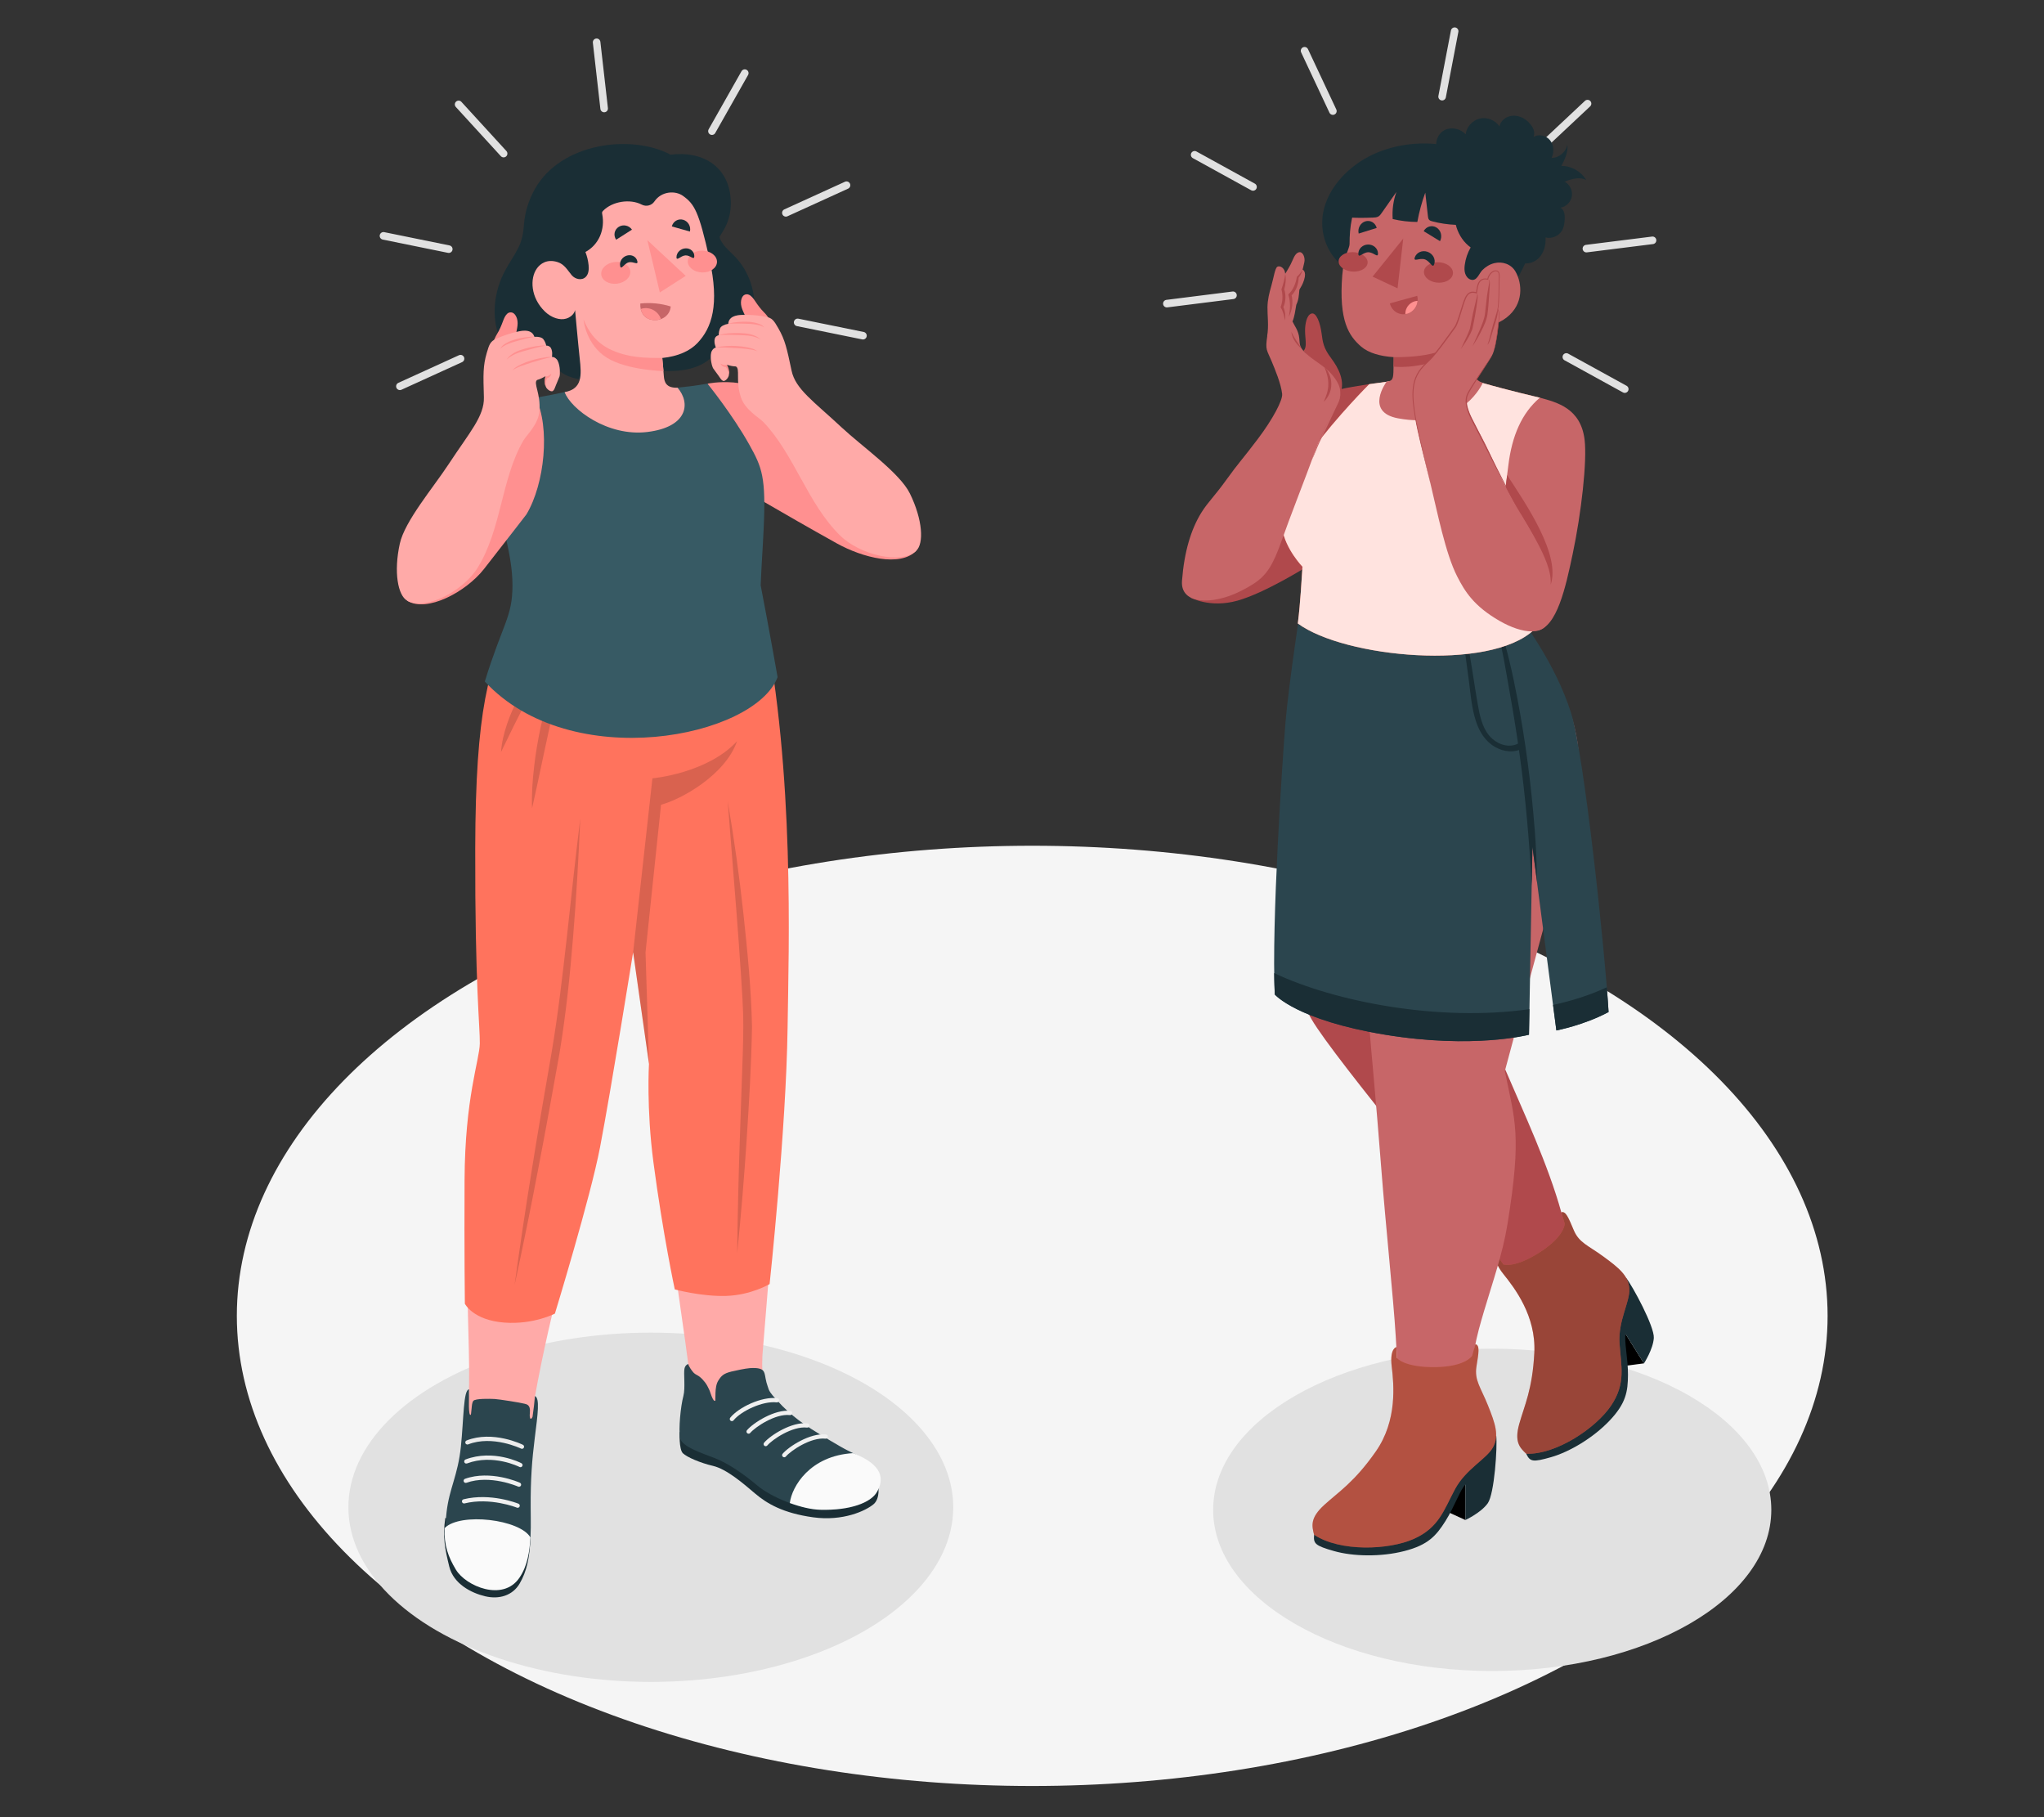 <?xml version="1.0" encoding="UTF-8"?>
<svg id="Layer_2" data-name="Layer 2" xmlns="http://www.w3.org/2000/svg" viewBox="0 0 540 480">
  <rect x="0" y="0" width="540" height="480" fill="#333333" stroke="none"/>
  <defs>
    <style>
      .cls-1 {
        fill: #b0494c;
      }

      .cls-1, .cls-2, .cls-3, .cls-4, .cls-5, .cls-6, .cls-7, .cls-8, .cls-9, .cls-10, .cls-11, .cls-12, .cls-13, .cls-14, .cls-15, .cls-16, .cls-17, .cls-18, .cls-19 {
        stroke-width: 0px;
      }

      .cls-2 {
        fill: #ff735d;
      }

      .cls-3 {
        opacity: .4;
      }

      .cls-4 {
        fill: #375a64;
      }

      .cls-5 {
        fill: #e1e1e1;
      }

      .cls-6 {
        fill: #ececec;
      }

      .cls-8 {
        fill: #2b454e;
      }

      .cls-9 {
        opacity: .3;
      }

      .cls-10 {
        fill: #fff;
        opacity: .8;
      }

      .cls-11 {
        fill: #c76668;
      }

      .cls-12 {
        fill: #f5f5f5;
      }

      .cls-13 {
        fill: #f0f0f0;
      }

      .cls-14, .cls-20 {
        fill: none;
      }

      .cls-15 {
        fill: #1a2e35;
      }

      .cls-16 {
        fill: #ff9090;
      }

      .cls-17 {
        fill: #fafafa;
      }

      .cls-18 {
        fill: #ffaaa8;
      }

      .cls-20 {
        stroke: #e1e1e1;
        stroke-linecap: round;
        stroke-miterlimit: 10;
        stroke-width: 2px;
      }

      .cls-19 {
        opacity: .15;
      }
    </style>
  </defs>
  <g id="Layer_2-2" data-name="Layer 2">
    <g>
      <rect class="cls-14" width="540" height="480"/>
      <g>
        <ellipse id="Floor" class="cls-12" cx="272.7" cy="347.58" rx="210.13" ry="124.18"/>
        <ellipse id="Shadow" class="cls-5" cx="171.94" cy="398.14" rx="79.9" ry="46.13"/>
        <ellipse id="Shadow-2" data-name="Shadow" class="cls-5" cx="394.23" cy="398.82" rx="73.73" ry="42.57"/>
        <g id="Lines">
          <line class="cls-20" x1="101.31" y1="62.3" x2="118.56" y2="65.81"/>
          <line class="cls-20" x1="105.65" y1="102.04" x2="121.67" y2="94.74"/>
          <line class="cls-20" x1="227.98" y1="88.67" x2="210.73" y2="85.16"/>
          <line class="cls-20" x1="223.64" y1="48.92" x2="207.62" y2="56.22"/>
          <line class="cls-20" x1="196.76" y1="19.32" x2="188.09" y2="34.64"/>
          <line class="cls-20" x1="157.62" y1="11.17" x2="159.61" y2="28.66"/>
          <line class="cls-20" x1="121.16" y1="27.58" x2="133.05" y2="40.57"/>
        </g>
        <g id="Character">
          <g id="Bottom">
            <path class="cls-18" d="m123.84,369.47c.4-12.09-.52-20.03-.35-41.01h0c.01-6.29.13-13.03.45-19.02,1.09-20.16,4.08-27.1,4.3-30.99,0,0,.02-31.34.6-75.42.28-20.74,6.18-28.76,10.8-39.84h57.05c6.82,27.04,9.95,87.04,10.22,115.02.14,14.27-5.4,78.09-5.49,79.85-.31,6.23.68,9.74,3.17,12.32,5.2,5.4,12.7,8.74,19.18,13.42-.89,2.46-9.67,3.69-13.51,1.89-6.14-2.88-12.26-7.32-14.37-8.83-5.33-3.81-13.23-4.88-13.41-10.81-.03-.74-.36-2.65-.33-2.77-.16-3.46-6-42.75-7.74-54.49-1.55-10.45-1.55-27.77-1.55-27.77l-5.08-42.73s-3.97,25.49-7.44,43.04c-2.57,13.01-8.15,39.86-11.65,54.08-2.49,10.13-5.36,22.22-7.34,33.34.32,4.47-3.93,27.8-4.96,33.21-1.03,5.42-12.8,5.75-13.71-3.52-.6-6.17,1.07-26.02,1.16-28.99Z"/>
            <g>
              <path class="cls-15" d="m231.8,392.21c.33,0,.78,3.6-1,5.11-2.06,1.74-8.08,4.57-15.99,3.47-7.91-1.1-12.17-3.6-15.32-6.28-3.14-2.68-7.55-6.47-11.12-7.3-3.32-.77-6.92-2.31-7.97-3.35-1.05-1.04-.86-5.61-.86-5.61l52.27,13.97Z"/>
              <path class="cls-8" d="m181.83,360.29s-.78.18-1,1.23c-.26,1.26.26,5.12-.28,7.19-.76,2.87-1.3,8.76-.89,11.1.41,2.35,5.82,4.03,9.28,5.39,3.53,1.38,7.6,4.21,11.16,7.21,3.69,3.11,11.49,6.26,16.65,6.39,7.88.2,13.01-1.89,14.61-4.71,1.99-3.48,1.6-6.68-7.42-10.96-1.71-.81-7.69-4.44-9.73-5.75-2.16-1.39-4.22-2.93-6.12-4.65-.96-.87-1.88-1.79-2.74-2.76-.76-.86-1.82-1.89-2.26-2.95-.1-.24-.17-.52-.26-.77-.26-.72-.43-1.38-.57-2.13-.14-.75-.22-1.85-.93-2.31-.82-.53-2.3-.48-3.23-.42-1.17.08-3.77.63-4.91.91-2.03.51-2.59,1.08-3.39,2.32-.61.95-.72,2.16-.78,3.27-.03.53-.02,1.06-.03,1.59,0,.23.09.63-.23.54-.3-.09-.63-.89-.74-1.16-.25-.59-.4-1.23-.67-1.81-.31-.67-.66-1.36-1.11-1.93-.42-.54-.88-1.05-1.42-1.47-.49-.39-1.11-.58-1.54-1.02-.55-.55-1.41-1.89-1.46-2.34Z"/>
              <path class="cls-17" d="m225.39,383.84c-11.42.67-16.2,8.83-16.73,13.18,2.82,1.03,5.73,1.73,8.09,1.78,7.88.2,13.33-1.88,14.93-4.7,1.87-3.29,1.77-7.11-6.29-10.26Z"/>
              <g>
                <path class="cls-13" d="m207.17,384.93c-.12,0-.25-.04-.35-.13-.24-.2-.27-.55-.07-.78,1.61-1.93,7.34-5.6,11.48-5.11.31.04.53.31.49.62-.04.3-.31.52-.62.49-3.87-.45-9.22,3.19-10.49,4.72-.11.13-.27.2-.43.2Z"/>
                <path class="cls-13" d="m202.28,382.01c-.12,0-.25-.04-.35-.13-.24-.2-.27-.55-.07-.79,1.61-1.93,7.34-5.61,11.48-5.11.31.04.53.31.49.62-.04.3-.3.52-.62.49-3.87-.45-9.22,3.19-10.49,4.72-.11.13-.27.2-.43.2Z"/>
                <path class="cls-13" d="m197.76,378.7c-.12,0-.25-.04-.35-.13-.24-.2-.27-.55-.07-.78,1.61-1.93,7.35-5.61,11.48-5.11.31.04.53.31.49.62-.04.31-.3.52-.62.49-3.86-.45-9.22,3.19-10.49,4.72-.11.13-.27.2-.43.2Z"/>
                <path class="cls-13" d="m193.34,375.38c-.12,0-.24-.04-.34-.12-.24-.19-.28-.55-.08-.78,2.21-2.74,8.29-5.65,12.43-5.16.31.04.53.31.49.62-.04.31-.3.52-.62.49-3.73-.44-9.47,2.32-11.43,4.75-.11.14-.27.21-.44.21Z"/>
              </g>
            </g>
            <g>
              <path class="cls-15" d="m140.15,406.12c-.22,5.39-1,8.97-2.86,12.16-1.86,3.19-5.44,4.24-9.11,3.37-3.66-.86-8.38-3.26-9.5-7.88-1.12-4.62-1.78-7.8-1.04-12.8l22.5,5.15Z"/>
              <path class="cls-8" d="m123.9,366.99c-1.5.14-1.38,7.79-2.13,15.04-.8,7.77-3.06,11.02-3.79,17.39-.83,7.28.43,10.5,3.05,14.85,2.62,4.35,11.7,8.51,16.03,2.15,3.54-5.19,3.19-10.86,3.14-18.12-.05-7.6.36-12.73,1.07-18.39.82-6.52,1.38-10.56.06-11.15-.09.8-.17,1.82-.26,2.6-.11.97-.38,2.87-.38,2.87-.15.41-.53.87-.68.22-.1-.44-.06-.91-.02-1.35.19-2.01-.83-2.15-1.37-2.3-1.19-.32-6.82-1.2-7.95-1.26-1.15-.06-5.12-.17-5.62.5-.34.45-.38,1.19-.47,2.11-.11,1.1-.12,1.78-.39,1.56-.31-.26-.32-2.33-.31-2.82.01-.47.02-1.54.02-2.02,0-.47-.03-1.41,0-1.87Z"/>
              <path class="cls-17" d="m117.46,403.64c-.18,4.51.94,7.59,2.99,10.99,2.62,4.35,12.42,8.51,16.76,2.15,2.16-3.17,2.69-6.88,2.93-10.66-2.74-4.8-18.55-6.68-22.68-2.48Z"/>
              <g>
                <path class="cls-13" d="m136.73,398.28c-.06,0-.13-.02-.19-.05-.06-.03-7.06-2.79-13.81-1.11-.3.07-.6-.11-.68-.41-.07-.3.11-.6.41-.68,7.13-1.77,14.27,1.06,14.54,1.18.28.13.4.46.27.74-.1.22-.33.34-.55.32Z"/>
                <path class="cls-13" d="m122.99,391.7c-.21-.02-.4-.16-.48-.37-.1-.29.05-.61.34-.71,6.7-2.39,14.24.91,14.52,1.05.28.14.39.47.25.75-.14.27-.48.38-.75.25-.06-.03-7.41-3.23-13.64-1-.08.03-.16.04-.23.03Z"/>
                <path class="cls-13" d="m123.14,386.59c-.21-.02-.4-.15-.47-.36-.11-.29.04-.61.32-.72,7.37-2.78,14.53.85,14.79,1.01.27.16.36.5.2.76-.16.27-.5.36-.76.2-.06-.04-6.98-3.51-13.84-.92-.08.03-.16.04-.24.03Z"/>
                <path class="cls-6" d="m123.43,381.56c-.2-.02-.39-.15-.47-.35-.11-.29.03-.61.31-.72,6.9-2.72,14.61,1,14.9,1.16.27.15.37.49.22.76-.15.27-.49.37-.76.22-.07-.04-7.54-3.62-13.95-1.1-.08.03-.17.04-.25.04Z"/>
              </g>
            </g>
            <path class="cls-2" d="m135.66,163.19c-6.55,12.44-10.03,24.28-10.11,60.94-.08,36.66,1.28,47.08,1.21,51.5-.07,4.42-3.93,14.26-4.03,36.14-.09,18.54.08,32.6.08,32.6,0,0,2.16,4.38,10.49,4.99,7.69.56,13.3-2.38,13.3-2.38,0,0,9.4-30.73,11.92-43.92,2.92-15.25,8.74-51.53,8.74-51.53l4.19,29.5s-.71,11.72,1.18,26.01c2.52,19.07,5.64,33.55,5.64,33.55,0,0,7.01,1.92,13.58,1.72,6.57-.21,11.47-3.13,11.47-3.13,0,0,4.38-40.73,4.75-67.72.3-21.64,1.89-66.64-6.36-108.26h-66.06Z"/>
            <path class="cls-19" d="m172.36,205.6l-5.09,45.93,4.19,29.5-.92-29.48,4.1-38.99c5.2-1.34,16.96-7.79,20.08-16.78-7.9,8.54-22.35,9.81-22.35,9.81Zm-24.78-23.92c.86-3.51,1.78-7,2.81-10.52-1.91,3.14-3.33,6.55-4.53,10.01-1.21,3.46-2.15,7.01-2.96,10.58-.77,3.58-1.39,7.18-1.8,10.82-.42,3.63-.68,7.29-.54,10.96.81-3.57,1.57-7.12,2.32-10.67.77-3.54,1.48-7.09,2.28-10.61.75-3.53,1.58-7.05,2.42-10.56Zm-5.28-2.54c1.14-2.15,2.29-4.31,3.34-6.58-1.82,1.71-3.41,3.63-4.86,5.63-1.46,2-2.75,4.13-3.92,6.32-1.14,2.21-2.16,4.48-2.94,6.85-.79,2.36-1.39,4.8-1.56,7.3l3.22-6.61c1.09-2.17,2.18-4.33,3.32-6.46,1.11-2.15,2.27-4.28,3.4-6.44Zm-1.74,129.48c-1.67,10.24-3.2,20.51-4.61,30.8,2.2-10.15,4.28-20.32,6.21-30.51,1.97-10.2,3.81-20.37,5.64-30.62,1.7-10.28,2.79-20.63,3.62-30.98.85-10.35,1.43-20.71,1.88-31.09-1.26,10.31-2.38,20.63-3.5,30.93-1.16,10.3-2.34,20.6-4.06,30.79-1.78,10.18-3.54,20.44-5.18,30.68Zm55.13-52.26c.31,4.96.69,9.94.68,14.85-.02,4.93-.24,9.93-.41,14.9l-.51,14.94c-.35,9.96-.58,19.93-.69,29.91,1.01-9.93,1.84-19.87,2.49-29.82.65-9.96,1.25-19.89,1.42-29.93-.2-10.09-1.22-19.98-2.27-29.91-1.09-9.92-2.45-19.81-4.15-29.65l2.36,29.81c.36,4.97.76,9.93,1.07,14.9Z"/>
          </g>
          <g id="Top">
            <g id="Arm">
              <path class="cls-16" d="m242.05,145.49c-4.21,4.37-14.19,1.8-20.94-1.94-14.26-7.93-28.72-16.53-28.72-16.53l-5.47-25.67s11.47-2.57,20.21,5.13c7.02,6.18,26.39,23.75,26.39,23.75l8.53,15.25Z"/>
            </g>
            <path id="Chest" class="cls-4" d="m128.08,180.02c4.7-15.27,7.31-16.97,7.31-25.4s-3.15-15.93-3.29-22.15c-.35-15.3,1.13-20.86,5.91-26.81,0,0,6.85-1.11,11.15-2.09,2.34-.53,5.22-.14,8.77-.64,7.89-1.11,11.58,0,14.53.3,1.45.15,6.52-.84,6.52-.84,4.2-.36,7.93-1.06,7.93-1.05,0,0,6.59,8.13,11.04,16.1,3.4,6.08,4.43,8.57,3.8,22.21-.24,5.26-.53,8.65-.79,14.97,2.32,12,4.47,24.25,4.47,24.25-6.03,15.9-54.53,25.76-77.36,1.14Z"/>
            <g id="Arm-2" data-name="Arm">
              <path class="cls-16" d="m107.58,158.67c5.12,3.26,15.55-2.31,20.3-8.39,7.79-9.97,11.2-14.41,11.2-14.41,4.82-8.05,6.33-22.92,2.41-30.91-2.83.49-11.7,1.18-15.79,9.32-4.2,8.36-13.42,27.55-13.42,27.55l-4.7,16.84Z"/>
            </g>
            <g id="Head">
              <path class="cls-15" d="m173.38,97.86c1.17.14,2.36.18,3.55.16,2.88-.05,5.81-.44,8.38-1.74,2.57-1.3,4.74-3.61,5.32-6.43.16,2.03-.34,4.11-1.4,5.86,2.6-.72,4.9-2.39,6.28-4.69,1.53-2.54,3.01-4.79,3.52-7.79.96-5.58-1.04-11.54-4.99-15.59-1.01-1.04-2.16-1.98-3-3.18-.33-.47-.88-1.23-.92-1.83-.04-.61,3.75-4.16,2.82-11.11-1.01-7.6-7.29-11.72-15.79-10.66-10.2-5.46-28.9-3.26-35.84,9.06-1.56,2.78-2.62,6.01-2.87,9.2-.18,2.28-.46,4.25-1.5,6.33-1.05,2.1-2.43,4.01-3.53,6.08-2.88,5.41-3.7,12.06-1.41,17.75,2.28,5.69,7.92,10.09,14.05,10.16-1.33-2.32-1.85-5.11-1.43-7.76.42,2.21,1.23,4.42,2.85,5.98,1.55,1.49,3.7,2.23,5.83,2.54,3.11.46,6.33.1,9.26-1.02,1.59-.61,3.11-1.57,4.73-2.06,1.5-.45,3.19.22,4.67.53.47.1.94.17,1.42.23Z"/>
              <path class="cls-18" d="m141.81,70.94c.92-1.28,2.68-2.6,5.5-1.71,1.8.57,2.6,2.1,3.72,3.45.9,1.08,2.72,1.55,3.78.4.72-.78.79-1.97.69-3.03-.12-1.2-.4-2.37-.84-3.49,1.72-.91,3.09-2.44,3.86-4.22.77-1.78.96-3.81.59-5.71-.04-.22-.09-.45,0-.65.05-.12.14-.22.23-.31,2.44-2.5,7.12-3.23,10.21-1.62,1.16.6,2.6.25,3.33-.83,1.85-2.74,5.51-2.94,7.53-1.5,3.06,2.18,4.2,4.07,7.01,16.64,2.72,12.17.64,18.27-3.19,22.28-1.95,2.04-5.07,3.49-9.26,3.92,0,0,.29,3.03.4,4.69.11,1.66.61,3.28,3.63,3.16,3.55,4.11,2.65,10.38-7.93,11.69-10.58,1.32-20.27-6.1-21.9-10.52,4.73-.88,4.47-4.46,3.98-8.91-.48-4.45-1.22-12.77-1.22-12.77,0,0-.26,1.64-2.39,2.27-1.6.47-3.84-.2-5.57-1.87-3.84-3.7-3.99-8.81-2.14-11.37Z"/>
              <path class="cls-16" d="m166.51,71.59c.2,1.58-1.35,3.07-3.47,3.34-2.12.27-3.99-.8-4.19-2.37-.2-1.58,1.35-3.07,3.47-3.34,2.12-.27,3.99.8,4.19,2.37Z"/>
              <path class="cls-16" d="m189.42,69.21c-.05,1.59-1.82,2.82-3.95,2.76-2.13-.07-3.82-1.41-3.77-3s1.82-2.82,3.95-2.76c2.13.07,3.82,1.41,3.77,3Z"/>
              <g>
                <polygon class="cls-16" points="171.03 63.45 174.32 77.25 181.16 72.87 171.03 63.45"/>
                <path class="cls-15" d="m182.26,61.16l-4.77-1.35c.33-1.34,1.66-2.13,2.98-1.76,1.32.37,2.12,1.76,1.8,3.1Z"/>
                <path class="cls-15" d="m166.96,60.66l-4.18,2.66c-.79-1.14-.49-2.65.67-3.39,1.15-.74,2.73-.41,3.51.73Z"/>
                <path class="cls-11" d="m169.16,80.17c2.77-.29,5.44-.02,8.03.78-.13,2.24-2.26,3.91-4.79,3.57-2.21-.3-3.37-2.11-3.24-4.35Z"/>
                <path class="cls-16" d="m174.61,84.27c-.7-2.04-2.82-3.27-4.96-2.77-.13.03-.25.09-.37.13.34,1.53,1.42,2.67,3.12,2.89.8.11,1.54,0,2.21-.25Z"/>
                <path class="cls-15" d="m168.38,69c.25,1.18-1.07-.04-2.32.31-1.25.35-1.96,2.14-2.22.96-.25-1.18.56-2.42,1.81-2.77,1.25-.35,2.47.32,2.73,1.5Z"/>
                <path class="cls-15" d="m183.43,67.67c-.01,1.21-1.03-.27-2.33-.21-1.3.07-2.39,1.65-2.38.45.01-1.21,1.08-2.24,2.38-2.31,1.3-.07,2.34.86,2.33,2.07Z"/>
                <path class="cls-16" d="m174.96,94.55c-4.56.01-8.63-.04-13.18-2-4.23-1.83-6.31-4.97-7.61-8.14,0,0,.52,6.62,6.26,10.14,5.35,3.28,14.86,3.46,14.86,3.46l-.33-3.45Z"/>
              </g>
            </g>
            <g id="Arm-3" data-name="Arm">
              <path class="cls-16" d="m200.44,89.05c1.99.54,4.33,0,3.8-2.42-.33-1.48-1.31-3.04-2.37-4.1-.94-.95-1.68-1.94-2.41-3.05-.4-.6-.91-1.29-1.56-1.61-.41-.2-.93-.18-1.32.07-.57.36-.81,1.23-.83,1.88-.03.82.21,1.6.54,2.35.86,1.98,1.82,3.91,2.87,5.8.14.25.29.51.51.7.22.2.5.31.79.39Z"/>
              <path class="cls-18" d="m242.05,145.49c2.06-1.91,1.75-8.15-1.66-15.12-2.67-5.46-12.63-12.42-18.03-17.46-7.41-6.92-12.2-10.11-13.23-14.98-1.25-5.9-1.71-8.1-3.49-11.2-1.18-2.05-1.62-2.74-3.3-3.06-3.15-.6-6.31-.58-7.41-.4-2.12.35-2.47,1.46-2.54,2.27-.96.14-1.91.6-2.16,1.18-.25.57-.37,1.26-.34,1.82,0,0-.54.09-.87.54-.34.46-.3,1.25-.19,1.78.08.41.29.95.29.95-.64.11-1.11.82-1.23,1.29-.39,1.6.28,3.81.47,4.12.11.19,1.16,1.59,1.46,2.01.43.6.71,1.15,1.17,1.37.55.26,1.57-.85,1.58-1.65.05-.87-.39-2.07-.55-2.59.8.22,1.49.41,2.36.43,1.25.54-.12,3.7,1.35,8.14,1.11,3.36,4.81,5.35,5.99,6.59,8.12,8.53,11.66,21.56,20.25,29.96,5.24,5.12,16.09,7.71,20.08,4.02Z"/>
              <path class="cls-16" d="m198.45,88.34c-.94-.28-1.92-.31-2.87-.36-.96-.03-1.91-.03-2.87.05-.95.08-1.92.18-2.82.51.95-.11,1.89-.09,2.84-.09.94.02,1.89.04,2.83.08.95.04,1.88.06,2.79.22.46.08.91.19,1.35.35.44.14.89.31,1.26.61-.64-.73-1.6-1.09-2.52-1.37Zm1.52-2.97c-.91-.26-1.66-.34-2.57-.38-.92-.03-1.38-.01-2.3.06-.91.08-1.84.17-2.71.49.91-.1,1.82-.09,2.72-.08.91.02,1.36.02,2.27.06.91.03,1.4.07,2.1.18.44.07.87.13,1.29.27.43.14.85.3,1.21.58-.62-.71-1.14-.92-2.02-1.18Zm-5.24,6.03c-.94-.05-1.88-.07-2.82,0-.94.06-1.88.16-2.79.41,1.87-.05,3.72.03,5.57.15.92.05,1.85.13,2.76.23.46.05.92.12,1.37.21.44.1.91.18,1.3.44-.7-.67-1.7-.85-2.6-1.07-.92-.2-1.86-.3-2.8-.36Zm-2.2,6.21c-.09-.43-.23-.78-.39-1.05l-.12-.2-.21.06c-.06.02-.21.04-.32.03-.12-.01-.25-.02-.38-.06-.25-.08-.52-.21-.78-.37.13.28.34.53.63.71.14.09.3.17.47.2.11.02.21.03.33.02.19.33.37.56.49.86.17.33.24.71.33,1.13.17-.39.04-.89-.04-1.33Z"/>
            </g>
            <g id="Arm-4" data-name="Arm">
              <path class="cls-16" d="m134.2,94.29c-1.8,1-4.21,1.02-4.26-1.46-.03-1.52.56-3.26,1.34-4.54.7-1.14,1.17-2.28,1.63-3.53.25-.67.58-1.46,1.14-1.94.35-.3.86-.39,1.3-.24.64.22,1.08,1.01,1.25,1.63.22.79.17,1.61.03,2.41-.37,2.13-.85,4.23-1.42,6.31-.08.28-.16.56-.33.8-.17.24-.42.42-.68.56Z"/>
              <path class="cls-18" d="m107.58,158.67c-2.45-1.37-3.62-7.51-1.95-15.09,1.31-5.94,8.83-14.78,12.88-20.95,5.57-8.48,9.47-12.7,9.33-17.68-.18-6.03-.25-8.28.75-11.71.66-2.27.93-3.04,2.48-3.75,2.92-1.32,5.99-2.05,7.1-2.13,2.14-.16,2.75.84,3.01,1.61.97-.09,1.99.13,2.37.63.38.5.65,1.14.76,1.69,0,0,.54-.04.97.32.44.37.58,1.14.6,1.68.02.42-.06,1-.06,1,.65-.05,1.28.53,1.5.96.75,1.46.63,3.76.52,4.12-.06.21-.75,1.82-.94,2.29-.28.68-.42,1.28-.82,1.61-.47.38-1.72-.45-1.92-1.24-.25-.83-.11-2.1-.07-2.64-.72.4-1.35.75-2.19.98-1.08.82.99,3.57.61,8.23-.28,3.52-3.41,6.33-4.27,7.82-5.88,10.2-5.73,23.43-12.1,33.62-3.88,6.21-13.82,11.29-18.57,8.64Z"/>
              <path class="cls-16" d="m133.83,95.05c.3-.37.69-.64,1.09-.89.39-.25.81-.47,1.23-.66.85-.38,1.75-.62,2.66-.88.91-.26,1.82-.5,2.73-.74.92-.23,1.83-.46,2.78-.58-.96-.11-1.92.03-2.86.17-.95.15-1.88.37-2.8.63-.91.27-1.85.54-2.7,1.03-.83.48-1.68,1.06-2.13,1.92Zm-1.73-2.82c.28-.36.66-.62,1.04-.85.38-.24.78-.4,1.19-.57.66-.27,1.12-.42,2-.67.87-.25,1.31-.36,2.19-.6.88-.22,1.76-.45,2.67-.56-.92-.1-1.84.03-2.75.17-.91.14-1.36.24-2.25.48-.87.26-1.59.51-2.41.98-.79.46-1.25.79-1.68,1.63Zm5.56,4.01c-.82.42-1.75.84-2.27,1.65.32-.35.75-.54,1.16-.74.42-.19.84-.37,1.28-.52.87-.31,1.75-.61,2.63-.88,1.77-.55,3.55-1.07,5.38-1.46-.94-.04-1.88.09-2.8.26-.93.16-1.84.4-2.74.67-.9.28-1.78.6-2.63,1.01Zm6.51,5.8c-.01-.42-.02-.81.06-1.17.05-.33.17-.59.27-.95.11-.02.21-.06.31-.1.16-.07.29-.19.41-.3.23-.24.38-.53.44-.83-.22.21-.45.4-.68.54-.12.07-.24.11-.35.15-.11.03-.25.05-.32.04h-.22s-.07.22-.07.22c-.09.3-.14.68-.13,1.11.02.45.02.96.27,1.3Z"/>
            </g>
          </g>
        </g>
        <g id="Lines-2" data-name="Lines">
          <line class="cls-20" x1="436.58" y1="63.48" x2="419.11" y2="65.67"/>
          <line class="cls-20" x1="429.24" y1="102.78" x2="413.81" y2="94.29"/>
          <line class="cls-20" x1="308.27" y1="80.2" x2="325.74" y2="78"/>
          <line class="cls-20" x1="315.61" y1="40.89" x2="331.03" y2="49.38"/>
          <line class="cls-20" x1="344.65" y1="13.41" x2="352.13" y2="29.34"/>
          <line class="cls-20" x1="384.3" y1="8.24" x2="380.99" y2="25.53"/>
          <line class="cls-20" x1="419.41" y1="27.37" x2="406.57" y2="39.41"/>
        </g>
        <g id="Character-2" data-name="Character">
          <g id="Bottom-2" data-name="Bottom">
            <path class="cls-1" d="m340.18,215.54c.53-29.77,4.95-57.08,4.95-57.08l40.93-1.26,1.81,58.78s-5.09,29.27-8.05,39.67c10.51,11.26,13.81,17.34,18.72,28.86,3.72,8.73,10.43,23.04,13.94,35.71,0,0,1.05,1.85,2,3.64.96,1.79,2.9,5.53,4.83,6.79,2.54,1.66,10.01,4.93,9.75,10.23-.19,3.82-3.11,10.04-2.14,16.96,1.31,9.36-.6,11.02-3.8,15.3-3.73,4.98-12.01,9.82-19.46,10.51-.56.05-2.92-2.5-2.42-5.25.63-3.45,1.79-5.07,2.7-8.83s1.51-5.23,1.98-12.21c.29-4.29-2.29-12.81-4.68-16.49-2.39-3.68-5.22-7.66-5.67-9.17-4.89-6.5-43.18-52.23-49.07-62.47-5.9-10.25-6.88-22.61-6.33-53.69Z"/>
            <g>
              <polygon class="cls-7" points="434.31 360.13 423.64 361.5 418.34 354.23 429.48 352.39 434.31 360.13"/>
              <path class="cls-15" d="m403.21,384.02c1.02,2.07,1.67,2.28,6.57.88,4.89-1.41,11.08-5.06,15.43-9.63,4.35-4.57,4.86-7.67,4.88-12.12s-1.09-9.21-.61-10.75l4.83,7.74s2.42-3.72,2.61-6.72-5.64-13.79-7.35-15.92c0,0-11.02,6.47-14.54,16.19-3.52,9.72-11.82,30.34-11.82,30.34Z"/>
              <path class="cls-2" d="m397.17,333.99l-1.6-2.29s-1.31,1.2,1.63,4.86c2.94,3.66,8.64,11.05,8.15,20.76s-2.64,13.98-3.99,18.82c-1.35,4.84.2,6.28,1.85,7.87,8.02.24,18.47-6.84,22.44-12.75,3.96-5.91,2.6-10.42,2.21-16.43-.4-6.01,2.79-10.95,2.59-14.41-.19-3.46-2.81-5.55-6.84-8.5s-6.42-3.63-7.82-6.92c-1.4-3.29-2.1-5.15-3.3-4.78l.88,3.01s.06,3.22-6.33,7.39c-6.9,4.5-9.86,3.37-9.86,3.37Z"/>
              <path class="cls-3" d="m397.17,333.99l-1.6-2.29s-1.31,1.2,1.63,4.86c2.94,3.66,8.64,11.05,8.15,20.76s-2.64,13.98-3.99,18.82c-1.35,4.84.2,6.28,1.85,7.87,8.02.24,18.47-6.84,22.44-12.75,3.96-5.91,2.6-10.42,2.21-16.43-.4-6.01,2.79-10.95,2.59-14.41-.19-3.46-2.81-5.55-6.84-8.5s-6.42-3.63-7.82-6.92c-1.4-3.29-2.1-5.15-3.3-4.78l.88,3.01s.06,3.22-6.33,7.39c-6.9,4.5-9.86,3.37-9.86,3.37Z"/>
            </g>
            <path class="cls-11" d="m361.19,387.75c2.58-3.24,4.72-6.82,6.21-10.7,2.35-6.12,1.93-14.33,1.33-24.16-.6-9.83-2.63-28.93-3.83-44.45-2.98-38.55-4.39-42.89-3.54-59.54.85-16.65,3.19-42.05,3.19-42.05,0,0-7.83-3.15-14.38-17.28-3.26-7.05-5.54-20.61-2.06-31.2,0,0,1.95,7.3,22.18,5.82,16.7-.95,26.36-7.75,26.36-7.75,2.63,4.3,6.99,11.99,13.96,22.9,2.7,4.23,7.88,14.34,6.43,29.02-1.02,10.31-3.26,14.76-7.75,31.19-4.67,17.08-11.73,43.37-11.73,43.37,2.64,13.08,4.55,16.64.69,40.48-1.26,7.79-3.95,15.36-6.18,22.9-1.9,6.43-3.77,12.87-2.62,19.67.75,4.44,4.44,8.01,4.37,12.67-.08,5.82-6.57,8.37-9.65,12.5-.97,1.29-1.76,2.71-2.46,4.17-.97,2.03-1.89,4.29-3.3,6.13-1.76,2.3-4.04,3.08-6.71,3.95-3.66,1.2-7.55,1.49-11.39,1.68-3.66.18-7.53.22-10.75-1.54-2.31-1.26-1.86-4.33-.23-6.06,3.33-3.53,7.29-6.38,10.5-10.08.46-.53.91-1.07,1.34-1.62Z"/>
            <g>
              <polygon class="cls-7" points="387.12 401.5 377.12 396.91 376.45 387.72 387.12 392.16 387.12 401.5"/>
              <path class="cls-15" d="m347.18,405.38c-.23,2.35.22,2.89,5.23,4.32s12.36,1.61,18.62,0c6.26-1.61,8.37-4.03,10.81-7.87,2.43-3.85,4.04-8.59,5.29-9.66v9.34s4.12-1.91,5.91-4.42c1.79-2.51,2.57-15.02,2.25-17.81,0,0-13.07-.36-21.4,6.17-8.32,6.53-26.7,19.93-26.7,19.93Z"/>
              <path class="cls-2" d="m369.04,358.68l-.15-2.85s-1.79.33-1.22,5.1c.57,4.78,1.52,14.27-4.18,22.44-5.69,8.16-9.87,10.7-13.67,14.18-3.8,3.47-3.23,5.56-2.66,7.84,6.83,4.56,19.74,4.07,26.39,1.09,6.64-2.99,7.91-7.64,10.82-13.07,2.91-5.43,8.35-7.99,10.06-11.1s.57-6.34-1.33-11.08-3.61-6.63-3.04-10.25c.57-3.61.97-5.61-.28-5.94l-.86,3.09s-1.69,2.83-9.5,2.98c-8.43.17-10.39-2.42-10.39-2.42Z"/>
              <path class="cls-9" d="m369.04,358.68l-.15-2.85s-1.79.33-1.22,5.1c.57,4.78,1.52,14.27-4.18,22.44-5.69,8.16-9.87,10.7-13.67,14.18-3.8,3.47-3.23,5.56-2.66,7.84,6.83,4.56,19.74,4.07,26.39,1.09,6.64-2.99,7.91-7.64,10.82-13.07,2.91-5.43,8.35-7.99,10.06-11.1s.57-6.34-1.33-11.08-3.61-6.63-3.04-10.25c.57-3.61.97-5.61-.28-5.94l-.86,3.09s-1.69,2.83-9.5,2.98c-8.43.17-10.39-2.42-10.39-2.42Z"/>
            </g>
            <g>
              <path class="cls-8" d="m344.05,157.2s-3.66,23.86-4.45,33.69c-.79,9.84-3.72,52.91-2.82,71.79,0,0,5.77,6.78,29.17,10.63,23.4,3.84,37.99,0,37.99,0l.9-49.63,6.33,48.5s7.24-1.36,13.79-4.86c-.9-15.83-6.44-68.23-9.95-79.14-4.08-12.7-11.98-23.52-17.75-30.98h-53.22Z"/>
              <path class="cls-15" d="m336.63,257.04c.02,2.05.07,3.95.15,5.65,0,0,5.77,6.78,29.17,10.63,23.4,3.84,37.99,0,37.99,0l.12-6.76c-23.93,3.42-51.48-1.97-67.44-9.52Zm87.88,3.75c-4.4,2.04-9.19,3.57-14.21,4.66l.88,6.74s7.24-1.36,13.79-4.86c-.1-1.76-.26-3.98-.47-6.54Z"/>
              <path class="cls-15" d="m405.43,218.9c-.91-11.65-2.42-23.25-4.62-34.72-.62-3.24-1.29-6.48-2.07-9.69-.74-3.04-1.5-6.17-3.07-8.91-.18-.32-.44,0-.36.27,1.71,5.55,2.52,11.46,3.56,17.17,1.01,5.57,1.89,11.17,2.66,16.77,1.53,11.11,2.48,22.31,3.11,33.51.01.2.02.4.03.6l.19-10.22,1.22,9.34c-.09-4.71-.27-9.42-.64-14.12Z"/>
              <path class="cls-15" d="m401.36,196.25c-2.32,1.39-5.19.6-7.12-1.11-2.26-2-3.1-5.16-3.63-8.01-1.26-6.75-2.01-13.59-3.53-20.29-.08-.37-.58-.48-.55,0,.27,4.24.93,8.45,1.49,12.66.48,3.65.75,7.45,1.89,10.97.91,2.82,2.48,5.37,5.11,6.86,2.31,1.31,5.12,1.62,7.46.23.81-.48-.39-1.74-1.13-1.3Z"/>
            </g>
          </g>
          <g id="Top-2" data-name="Top">
            <path class="cls-1" d="m361.75,101.46c-6.61,1.15-9.47,1.01-15.59,5.35-6.12,4.34-31.59,51.05-31.59,51.05,0,0,5.05,2.84,12.35.8,7.3-2.04,18.26-8.94,18.26-8.94l16.58-48.27Z"/>
            <path class="cls-2" d="m406.81,105.05s-8.51-1.98-15.1-3.89c-6.08-1.77-13.25-1.98-18.54-1.27-6.46.87-8.32,1.18-11.42,1.58,0,0-8.46,8.41-15.38,17.76-6.88,9.29-8.83,12.6-7.61,20.44.83,5.37,5.34,10.03,5.34,10.03-.29,3.9-.5,9.04-1.23,14.99,12.31,9.07,50.73,12.68,62.37,1.69-5.2-10.48-2.4-15.92,1-27.27,3.49-11.64,6.51-28.08.56-34.03Z"/>
            <path class="cls-10" d="m406.81,105.05s-8.51-1.98-15.1-3.89c-6.08-1.77-13.25-1.98-18.54-1.27-6.46.87-8.32,1.18-11.42,1.58,0,0-8.46,8.41-15.38,17.76-6.88,9.29-8.83,12.6-7.61,20.44.83,5.37,5.34,10.03,5.34,10.03-.29,3.9-.5,9.04-1.23,14.99,12.31,9.07,50.73,12.68,62.37,1.69-5.2-10.48-2.4-15.92,1-27.27,3.49-11.64,6.51-28.08.56-34.03Z"/>
            <g id="Head-2" data-name="Head">
              <path class="cls-15" d="m357.24,72.68c-.37-.29-.73-.59-1.07-.9-2.48-2.23-4.6-4.24-5.83-7.45-3.14-8.16,1.32-16.11,7.96-20.93,5.45-3.95,12.33-5.7,19.05-5.48,3.58.12,7.46.78,10.76,2.05,10.9,4.2,19.44,12.22,16.4,24.91-1.27,5.31-4.24,10.08-7.66,14.34-3.42,4.26-7.31,8.12-10.82,12.31-.19.23-.42.48-.71.53-.37.06-.71-.21-.99-.46-4.43-3.98-9.12-7.66-14.05-11.02-4.06-2.77-9.17-4.86-13.04-7.9Z"/>
              <path class="cls-15" d="m409.89,41.71c1.99.02,3.87-1.58,4.18-3.54.27,1.97-.66,3.89-1.57,5.66,2.64-.03,5.24,1.46,6.56,3.75-1.72-.98-3.88-.3-5.73.4,1.35.7,2.17,2.31,1.94,3.82-.23,1.51-1.49,2.8-2.99,3.07,1.03.58,1.17,2,1.09,3.18-.07.94-.19,1.91-.64,2.74-.82,1.53-2.75,2.37-4.42,1.93.14,2.01-.43,4.15-1.88,5.54s-3.89,1.83-5.54.67c-.57-.4-1.02-.95-1.58-1.37-1.17-.86-2.69-1.04-4-1.65-3.11-1.45-4.09-4.88-3.44-8.01-1.8-.43-3.37-.78-4.65-2.22-.62-.7-1.12-1.5-1.46-2.37-.09-.24-.56-2.75-.49-2.72-2.33-.7-4.73-1.44-6.56-3.04s-2.93-4.3-1.93-6.52c.51-1.12,1.75-2.06,2.93-1.69-.78-1.84.23-4.16,2.03-5.02,1.8-.86,4.11-.3,5.47,1.16.24-1.97,1.8-3.71,3.74-4.16,1.93-.45,4.1.42,5.19,2.08.27-1.48,1.68-2.59,3.18-2.79,2.26-.29,4.31,1.01,5.48,2.89.5.8.71,1.84.31,2.7,1.38-.89,3.38-.42,4.4.86s1.1,3.16.41,4.65Z"/>
              <path class="cls-11" d="m366.31,100.83c1.33-.23,1.74-.42,1.81-2.49.08-2.32.07-4,.07-4-3.55-.23-6.65-1.11-8.58-2.78-3.23-2.8-5.95-6.74-5-18.87.39-4.9,1.93-7.1,1.93-8.21,0-2.27.15-4.55.63-6.77,1.14-5.32,6.83-8.93,11.9-9.72,5.34-.83,11.61.84,15.54,4.63.11.1.22.22.26.37.06.2-.01.41-.08.6-1.4,4.19.2,9.23,3.74,11.77-.81,1.41-1.35,2.99-1.56,4.62-.1.76-.12,1.55.11,2.27.23.73.76,1.39,1.47,1.61,1.63.5,2.14-1.56,3.05-2.49.88-.89,1.98-1.57,3.19-1.86,2.12-.52,4.45.24,5.59,2.23,1.81,3.17,2.2,8.59-2.35,12.13-5.04,3.93-8.7.56-8.7-.29,0,0-.27,6.18-.34,10.93-.06,3.9,0,5.51,2.73,6.66-.91,1.93-6.76,12.23-22.37,9.33-8.94-1.66-3.05-9.65-3.05-9.65Z"/>
              <path class="cls-15" d="m355.91,57.38c.06.01.11.02.17.02,2.21.22,4.36.15,6.58.08.51-.02,1.04-.04,1.48-.29.38-.22.65-.59.9-.96,1.29-1.84,2.58-3.68,3.87-5.52-.82,2.28-1.15,4.73-.98,7.15,2.13.5,4.32.76,6.51.77.48-2.64,1.18-5.23,2.1-7.74.23,2.07.47,4.15.7,6.22.04.32.08.67.29.92.21.26.56.36.88.44,2,.53,4.06.83,6.13.92,1.24.05,4.54.61,4.7-1.15.29-3.14-.54-6.36-2.3-8.97-3.74-5.53-10.27-6.6-16.49-6.59-3.48,0-6.89,1.49-9.43,3.84-2.86,2.64-4.67,6.3-5.44,10.12-.04.22-.07.48.09.63.07.06.15.09.24.11Z"/>
              <path class="cls-1" d="m376.19,71.94c.06,1.49,1.83,2.72,3.95,2.74,2.12.02,3.78-1.17,3.72-2.67s-1.83-2.72-3.95-2.74c-2.12-.02-3.78,1.17-3.72,2.67Z"/>
              <path class="cls-1" d="m353.65,69.13c.07,1.42,1.84,2.59,3.95,2.62,2.12.02,3.78-1.11,3.71-2.53-.07-1.42-1.84-2.59-3.95-2.62-2.12-.02-3.78,1.11-3.71,2.53Z"/>
              <g>
                <g>
                  <path class="cls-15" d="m358.96,61.69l4.75-1.48c-.35-1.37-1.7-2.15-3.01-1.74-1.31.41-2.09,1.85-1.75,3.22Z"/>
                  <path class="cls-15" d="m380.43,63.7l-4.31-2.64c.67-1.26,2.19-1.69,3.38-.96,1.19.73,1.61,2.34.93,3.6Z"/>
                </g>
                <path class="cls-1" d="m368.19,94.34c7.91.07,15.66-1.29,18.1-5.98,0,0-.44,4.36-5.2,6.34-6.88,2.87-12.93,2.15-12.93,2.15l.03-2.51Z"/>
                <polygon class="cls-1" points="362.62 73.07 369.22 76.16 370.72 63.02 362.62 73.07"/>
                <path class="cls-15" d="m373.77,67.99c-.43,1.31,1.25.04,2.67.53,1.42.49,2.04,2.56,2.47,1.25.43-1.31-.36-2.77-1.78-3.26-1.42-.49-2.92.18-3.36,1.49Z"/>
                <path class="cls-15" d="m364.05,66.95c.01,1.32-1.14-.34-2.58-.32-1.43.02-2.6,1.72-2.61.39-.01-1.32,1.14-2.41,2.57-2.43,1.43-.02,2.6,1.04,2.62,2.36Z"/>
              </g>
              <g>
                <path class="cls-1" d="m374.41,78.14l-7.23,2c.51,2.07,2.55,3.29,4.55,2.74,2-.55,3.2-2.68,2.68-4.74Z"/>
                <path class="cls-16" d="m371.73,82.88c-.15.04-.3.05-.45.08-.05-1.85,1.38-3.4,3.23-3.49-.14,1.58-1.21,2.98-2.77,3.42Z"/>
              </g>
            </g>
            <g>
              <g>
                <path class="cls-11" d="m406.81,105.05c4.55,1.23,10.81,2.8,11.82,11.09.69,5.63-.85,19.32-3.16,30.25-1.83,8.69-4.15,19.31-9.39,20.18-5.24.88-11.26-16.17-11.26-16.17,0,0,2.5-17.81,3.66-27.42.95-7.92,3.6-13.92,8.33-17.93Z"/>
                <path class="cls-1" d="m398.17,125.5c5.08,7.79,14.23,21.13,11.48,29.03.68-6.64-7.47-17.36-11.92-25.51.16-1.22.31-2.4.45-3.52Z"/>
              </g>
              <g>
                <path class="cls-11" d="m374.04,99.77h.01c.76-1.92,2.04-3.2,3.56-4.63,1.91-1.8,6.11-7.84,6.77-8.71.65-.86,1.53-4.11,2.23-6.24.69-2.1,1.31-3.52,3.45-2.86.02-.13.07-.45.19-1.18.29-1.7.88-2.24,1.66-2.43.52-.13,1.14.03,1.14.03,0,0,.15-.94.85-1.62.8-.77,1.56-.75,1.91-.35.44.48.25,1.5.21,4.07-.04,2.81-.11,5.06-.31,5.8,0,0,.57,1.03.35,2.43-.22,1.4-.66,7.47-1.88,9.8-.72,1.37-5.21,7.68-6.37,10.03-1.4,2.6.73,6.34,3.34,11.02,3.01,5.4,4.9,11.35,10.85,21.2,2.16,3.58,4.27,7.29,5.8,11.4,1.78,4.76,2.66,9.44,1.6,15.53-.91,5.24-7.29,4.35-13.16.99-6.95-3.98-9.29-7.92-11.27-11.79-3.1-6.05-5.25-17.05-7.12-24.78-2.65-10.94-3.41-14.28-3.8-16.48-.74-4.2-1.32-8-.03-11.24Z"/>
                <path class="cls-1" d="m394.19,93.89c-.84,1.36-1.85,2.77-2.79,4.15-.94,1.38-1.87,2.76-2.76,4.17-.44.72-.88,1.41-1.2,2.22-.29.82-.29,1.71-.15,2.54.29,1.68,1.03,3.22,1.81,4.69.81,1.47,10.98,21.77,12.91,24.48-1.83-2.79-11.82-23.19-12.61-24.64-.78-1.45-1.52-2.96-1.8-4.58-.14-.8-.13-1.63.13-2.39.29-.74.73-1.47,1.15-2.18,1.71-2.85,4.7-7.17,5.32-8.45Z"/>
                <g>
                  <path class="cls-1" d="m390.08,77.34c.2.28.18.61.13.92-.05.32-.14.63-.23.95l-.46,1.91c-.3,1.27-.57,2.55-.82,3.83-.13.63-.22,1.31-.38,1.9-.19.59-.46,1.19-.72,1.78l-1.66,3.56c.78-1.06,1.5-2.16,2.13-3.32.32-.58.62-1.17.86-1.81.13-.35.16-.66.23-.98l.2-.97c.24-1.29.48-2.59.68-3.89.11-.65.19-1.3.27-1.95.03-.33.08-.66.08-.99.01-.33-.05-.71-.31-.94Z"/>
                  <path class="cls-1" d="m393.05,73.76c.41.16.42.6.37.97-.05.38-.14.76-.21,1.15-.14.77-.26,1.55-.37,2.33-.2,1.56-.33,3.12-.52,4.65-.19,1.5-.82,2.91-1.42,4.37-.59,1.43-1.28,2.84-1.91,4.28.86-1.32,1.67-2.66,2.36-4.08.7-1.38,1.41-2.86,1.63-4.48.22-1.57.3-3.13.41-4.69.04-.78.09-1.56.16-2.34.03-.39.05-.78.05-1.18,0-.2-.02-.41-.1-.6-.08-.2-.27-.33-.46-.37Z"/>
                  <path class="cls-1" d="m395.67,81.5c-.13.71-.43,1.53-.7,2.54-.35,1.11-.63,2.09-1.04,3.65-.41,1.55-.59,2.52-.97,3.4.52-.67.41-.49.76-1.54.35-1.04.45-1.43.93-2.96.47-1.53.65-2.02.84-2.86.19-.83.22-1.39.2-2.24Z"/>
                </g>
                <path class="cls-1" d="m377.87,127.49c-1.08-4.59-2.15-9.18-3.17-13.79-.5-2.3-.9-4.63-1.16-6.96-.25-2.32-.24-4.74.62-6.92l-.16.08h.01s.11.04.11.04l.04-.11c.43-1.1,1.11-2.09,1.92-2.96.79-.89,1.74-1.64,2.52-2.56,1.57-1.82,2.99-3.76,4.41-5.7l1.06-1.46c.18-.25.35-.47.53-.74.17-.27.3-.55.41-.83.46-1.13.79-2.28,1.15-3.42.36-1.14.67-2.31,1.15-3.39.24-.52.56-1.04,1.06-1.28.49-.25,1.1-.17,1.65-.01l.15.04.03-.16c.16-.89.22-1.83.62-2.61.2-.39.51-.7.92-.84.4-.16.85-.13,1.27-.03l.13.03.03-.13c.11-.54.36-1.08.74-1.48.38-.39.9-.74,1.43-.65.25.05.47.22.54.47.09.25.1.54.11.83,0,.58-.02,1.16-.04,1.74l-.07,3.49c-.05,1.16-.04,2.34-.25,3.46v.04s0,.03,0,.03c.44.91.39,1.79.26,3-.09.87-.4,3.33-.52,4.18s-.29,2.38-.86,4.21c.57-1.63.73-2.71.99-4.15.26-1.44.38-3.07.52-4.21.14-1.15.23-2.14-.24-3.11v.07c.24-1.17.23-2.33.28-3.5l.08-3.49c.02-.58.05-1.16.05-1.75,0-.29-.01-.6-.12-.9-.09-.31-.39-.57-.71-.62-.67-.11-1.23.3-1.64.71-.42.44-.69,1-.81,1.6l.15-.1c-.46-.11-.96-.14-1.42.03-.47.15-.85.53-1.06.95-.22.42-.35.88-.43,1.33l-.23,1.36.18-.11c-.58-.17-1.26-.28-1.86.02-.6.29-.95.87-1.21,1.41-.5,1.12-.81,2.28-1.18,3.42-.36,1.14-.71,2.29-1.16,3.39-.11.27-.24.54-.39.78-.15.23-.35.48-.52.72l-1.05,1.46c-1.41,1.94-2.81,3.88-4.36,5.7-.76.91-1.71,1.66-2.51,2.57-.81.89-1.51,1.92-1.95,3.05l.16-.08h-.01s-.11-.04-.11-.04l-.04.11c-.87,2.25-.86,4.7-.6,7.04.28,2.35.69,4.67,1.2,6.98,1.03,4.61,2.21,9.17,3.34,13.75Z"/>
              </g>
            </g>
            <g>
              <path class="cls-1" d="m344.35,92.67s.58-.37.61-1.71c.03-1.34-.19-2.24-.18-3.72.01-1.49.36-4,1.68-4.41,1.33-.41,2.34,2.61,2.67,5.12.33,2.5.52,3.98,2.51,6.62,1.99,2.64,3.8,6.12,2.44,9.49l-9.73-11.39Z"/>
              <path class="cls-11" d="m334.77,88.72c.47-2.53.04-5.61.08-7.59.04-1.98.46-3.7,1.05-5.73.59-2.03.93-4.64,1.6-4.96.67-.33,1.93.32,2.04,1.87,0,0,.79-1.23,1.44-2.49.65-1.26,1.02-2.79,2.09-3.16,1.07-.38,1.79,1.31,1.53,2.57-.26,1.26-.48,1.99-.48,1.99,0,0,1.13.38.42,2.67-.38,1.24-.84,1.9-1.25,2.62-.18,1.72-.16,2.56-.83,4.02-.3,1.64-.42,3.01-1,4.39.51,1.11,1.59,2.39,1.79,4.39.2,2.01-.07,2.51,2.49,4.67,1.72,1.45,4.57,3.03,6.27,5.11s2.94,4.33,1.36,7.42c-1.58,3.09-2.83,5.33-4.29,8.56-1.1,2.44-2.11,5.62-6.53,17.1-3.44,8.92-4.18,11.66-5.64,14.94-2.13,4.77-4.24,6.56-9.24,9.07-7.26,3.64-15.89,3.61-15.4-2.76.58-7.64,2.37-13.63,5.17-18.1,1.77-2.82,3.19-3.91,6.76-8.87,2.97-4.13,4.1-5.2,8.11-10.51,3.95-5.23,6.59-10.23,6.42-11.87-.3-2.77-1.96-6.65-2.78-8.64-1.25-3.04-1.73-2.88-1.15-6.7Z"/>
              <path class="cls-11" d="m354.08,104.06c-.2,1.55-1.14,2.81-1.79,4.21-.68,1.38-1.37,2.77-2.01,4.17-.64,1.4-1.3,2.8-1.91,4.21-.62,1.41-1.23,3.44-1.8,4.87.71-1.37,1.39-3.37,2.06-4.75.69-1.38,1.32-2.78,2-4.17l1.97-4.18.99-2.09c.32-.72.51-1.5.5-2.27Z"/>
              <path class="cls-1" d="m339.54,72.31c-.05.71-.2,1.39-.37,2.06-.17.67-.38,1.34-.6,1.98l-.03.1.04.13c.09.33.15.72.19,1.09.04.37.04.75.03,1.12-.02.75-.17,1.49-.43,2.19l-.06.17.08.13c.14.22.28.5.39.76.11.27.22.55.3.83.08.28.17.57.22.87.06.3.08.6.11.91.15-.6.17-1.24.09-1.87-.04-.31-.1-.63-.19-.93-.09-.31-.19-.6-.34-.91l.02.31c.36-.76.57-1.59.6-2.43.03-.42,0-.84-.05-1.25-.05-.42-.14-.81-.29-1.23v.23c.2-.71.33-1.41.39-2.12.06-.71.05-1.45-.11-2.14Z"/>
              <path class="cls-1" d="m344.12,71.21c-.19.36-.4.7-.65,1-.25.3-.52.6-.8.85l-.06.05-.02.12c-.13.81-.37,1.64-.71,2.38-.33.76-.79,1.44-1.36,2.01l-.18.18.08.24c.13.4.23.88.29,1.34.05.47.09.94.09,1.42-.01.48-.03.96-.09,1.44-.04.49-.15.96-.23,1.45.23-.44.41-.9.57-1.38.16-.48.25-.97.32-1.47.06-.5.08-1.01.05-1.52-.03-.52-.09-1.01-.27-1.54l-.1.42c.33-.33.65-.67.89-1.06.25-.39.47-.79.63-1.22.16-.43.29-.86.38-1.3.08-.45.14-.88.14-1.35l-.07.17c.28-.33.5-.68.68-1.05.19-.37.33-.76.4-1.16Z"/>
              <path class="cls-1" d="m341.16,87.66c.09.9.46,1.75.95,2.51.49.75,1.11,1.42,1.81,1.97-.23-.39-.49-.74-.74-1.11-.25-.36-.5-.72-.73-1.08-.48-.73-.89-1.48-1.28-2.29Z"/>
              <path class="cls-1" d="m349.86,96.91c.66,1.53,1.09,3.07,1.06,4.63,0,.78-.13,1.55-.34,2.31-.22.76-.53,1.51-.86,2.28.61-.58,1.1-1.28,1.45-2.07.36-.78.54-1.65.55-2.52.02-1.74-.67-3.46-1.86-4.64Z"/>
            </g>
          </g>
        </g>
      </g>
    </g>
  </g>
</svg>